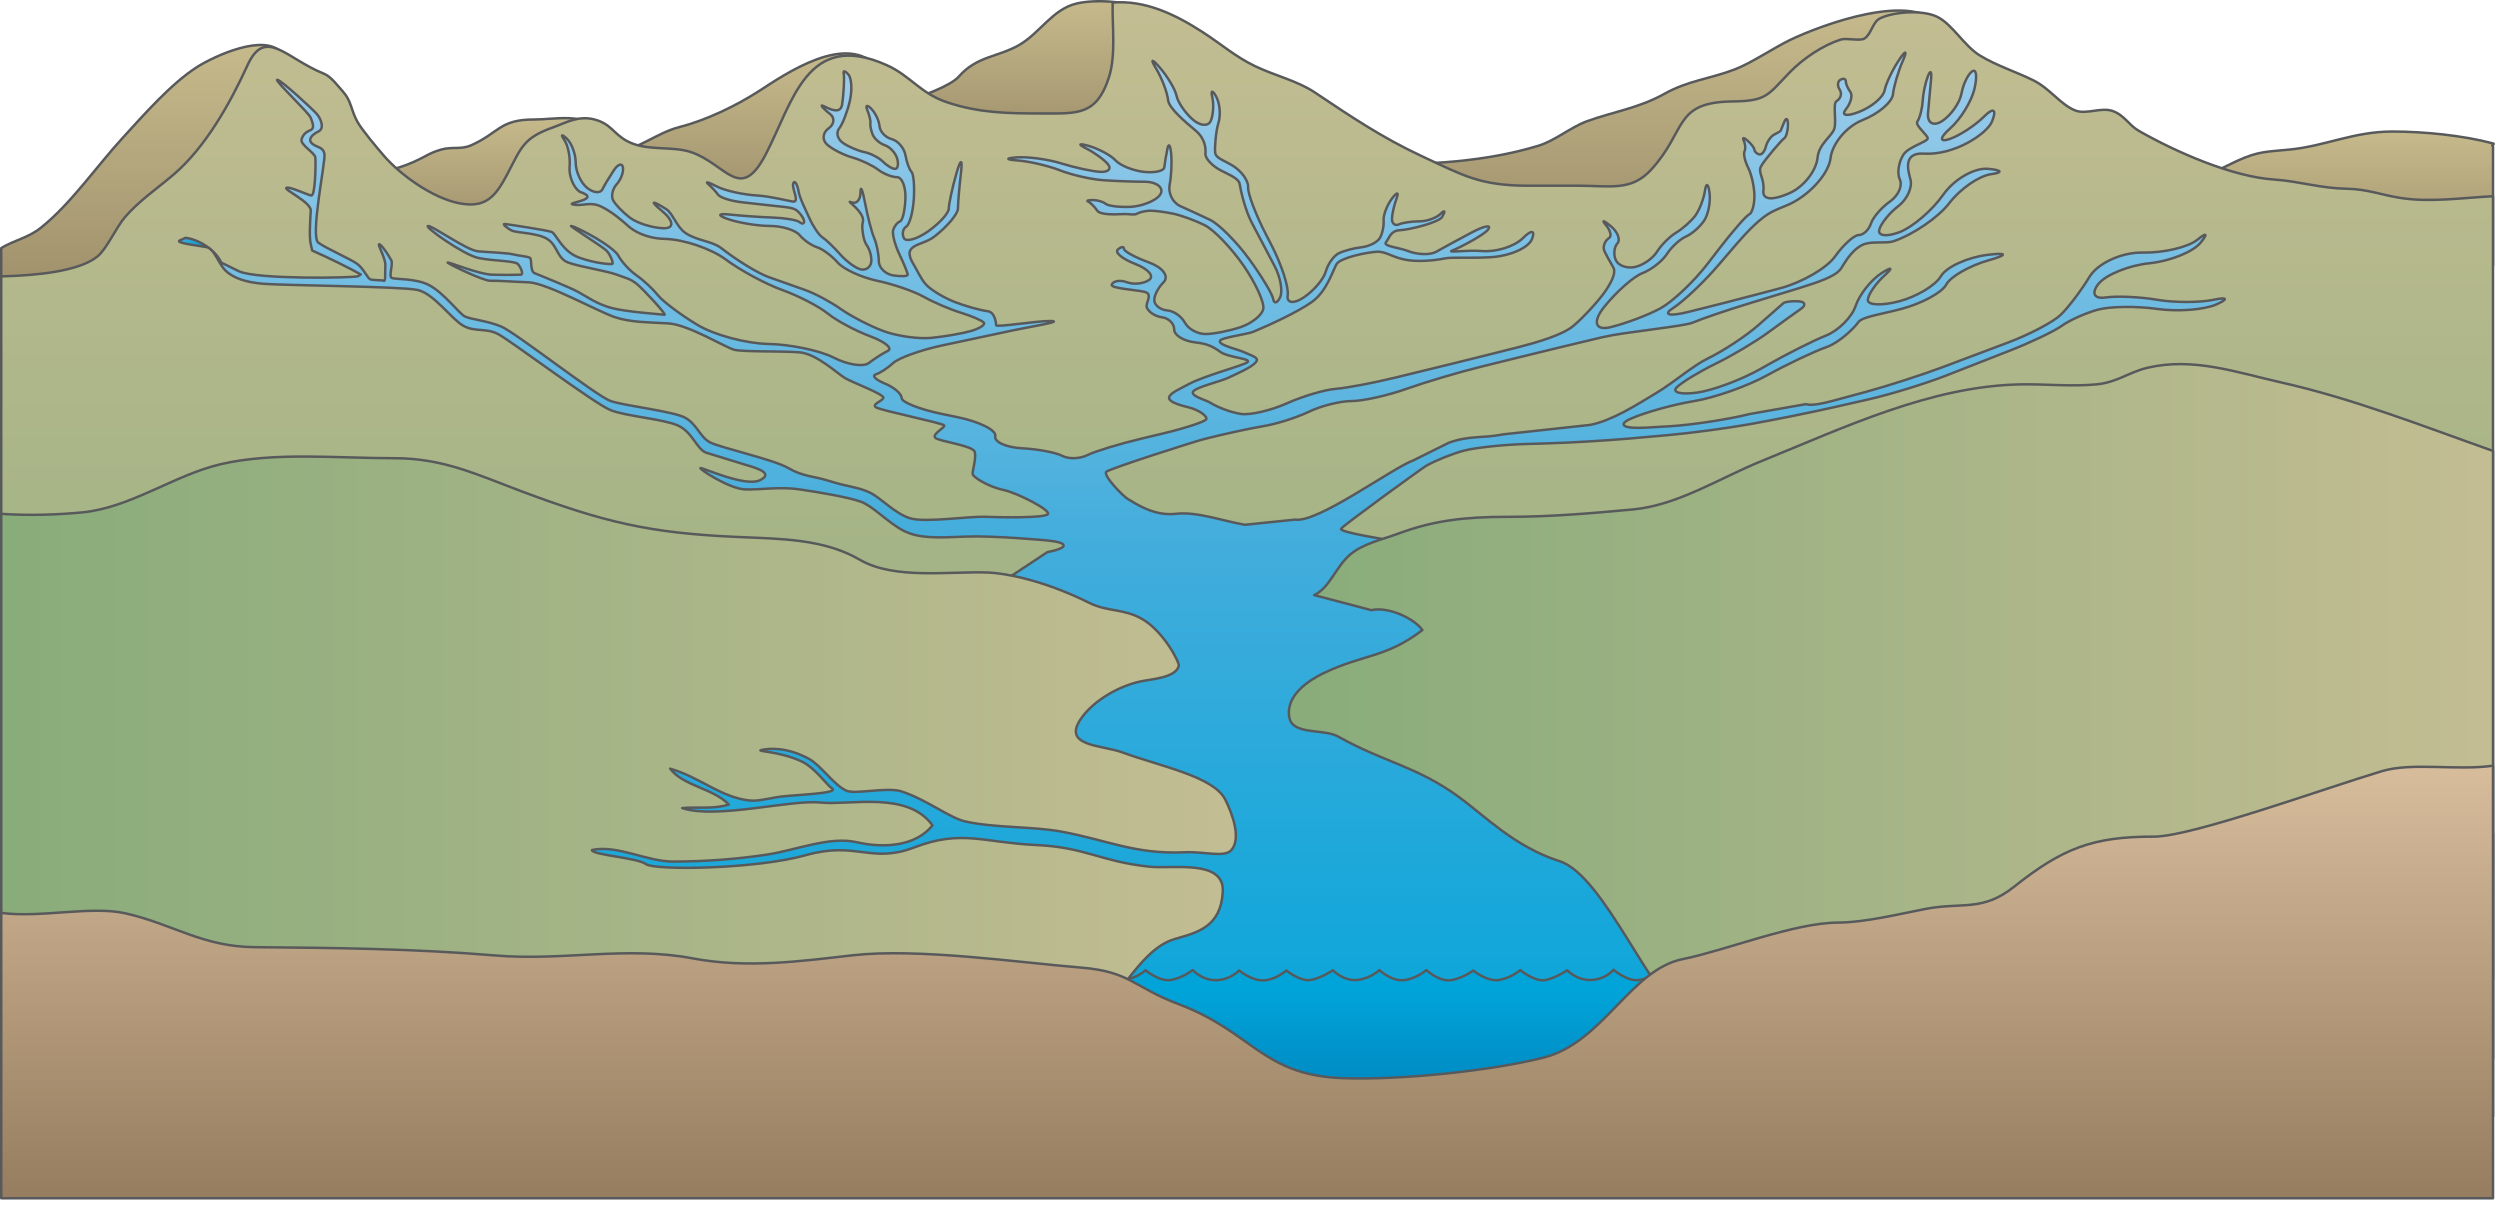 
        <svg xmlns:rdf="http://www.w3.org/1999/02/22-rdf-syntax-ns#" xmlns="http://www.w3.org/2000/svg" xmlns:cc="http://creativecommons.org/ns#" xmlns:xlink="http://www.w3.org/1999/xlink" xmlns:dc="http://purl.org/dc/elements/1.1/" x="0px" y="0px" width="501" height="242" viewBox="0 0 501 242" xml:space="preserve">
            <title>River 3D: catchment</title>
            <desc xmlns:ian_image_library="https://ian.umces.edu/media-library/">
                <ian_image_library:title>River 3D: catchment</ian_image_library:title>
                <ian_image_library:descr>River 3D: catchment</ian_image_library:descr>
                <ian_image_library:scene>
                    <ian_image_library:contains>diagram, template, base, ecosystem, aquatic, freshwater, marine, mountains river, streams, creeks, springs, water, table</ian_image_library:contains>
                    <ian_image_library:when>2005-07-28</ian_image_library:when>
                </ian_image_library:scene>
            </desc>
            
<defs>
</defs>
<linearGradient id="ian_symbols_d3e6705a8ee970d499e3d25eb381b123" gradientUnits="userSpaceOnUse" x1="95.347" y1="23.67" x2="95.347" y2="46.267">
	<stop  offset="0" style="stop-color:#C6BA8C"/>
	<stop  offset="1" style="stop-color:#9F906B"/>
</linearGradient>
<path fill="url(#ian_symbols_d3e6705a8ee970d499e3d25eb381b123)" stroke="#58595B" stroke-width="0.499" stroke-linecap="round" stroke-linejoin="round" d="
	M70.917,34.806c4.807-0.045,8.319-0.723,12.05-2.383c2.269-1.009,3.048-1.755,5.429-2.443c2.228-0.644,3.968,0.052,6.046-0.875
	c5.619-2.506,5.666-5.195,12.701-5.157c3.757,0.021,10.684-1.51,12.635,2.413l-14.478,19.907L70.917,34.806z"/>
<linearGradient id="ian_symbols_aafbef86f2cda694e5c1033ed4310cbf" gradientUnits="userSpaceOnUse" x1="149.724" y1="10.708" x2="149.724" y2="41.31">
	<stop  offset="0" style="stop-color:#C6BA8C"/>
	<stop  offset="1" style="stop-color:#9F906B"/>
</linearGradient>
<path fill="url(#ian_symbols_aafbef86f2cda694e5c1033ed4310cbf)" stroke="#58595B" stroke-width="0.499" stroke-linecap="round" stroke-linejoin="round" d="
	M123.398,30.583c4.185-0.517,8.351-3.992,12.675-5.094c5.388-1.373,11.396-4.257,16.019-7.234
	c5.104-3.289,17.765-12.139,23.958-4.562l-19.134,27.618L123.398,30.583z"/>
<linearGradient id="ian_symbols_1ef5c16f2119e67481eb27791156bf4f" gradientUnits="userSpaceOnUse" x1="208.414" y1="0.249" x2="208.414" y2="28.17">
	<stop  offset="0" style="stop-color:#C6BA8C"/>
	<stop  offset="1" style="stop-color:#9F906B"/>
</linearGradient>
<path fill="url(#ian_symbols_1ef5c16f2119e67481eb27791156bf4f)" stroke="#58595B" stroke-width="0.499" stroke-linecap="round" stroke-linejoin="round" d="
	M178.975,21.073c6.286-1.814,11.669-3.997,13.192-5.745c3.56-4.088,7.89-3.9,12.065-6.308c4.218-2.431,6.648-7.132,11.479-8.305
	c3.532-0.857,10.174-0.579,13.254,1.221l9.652,26.233C238.616,28.17,170.289,23.58,178.975,21.073z"/>
<linearGradient id="ian_symbols_6e5ba89d969201248d4bdd4616b34160" gradientUnits="userSpaceOnUse" x1="331.692" y1="2.114" x2="331.692" y2="47.871">
	<stop  offset="0" style="stop-color:#C6BA8C"/>
	<stop  offset="1" style="stop-color:#9F906B"/>
</linearGradient>
<path fill="url(#ian_symbols_6e5ba89d969201248d4bdd4616b34160)" stroke="#58595B" stroke-width="0.499" stroke-linecap="round" stroke-linejoin="round" d="
	M274.208,32.996c12.063,0,23.327-0.521,34.122-3.798c3.253-0.988,6.465-3.718,9.644-4.88c5.239-1.916,10.39-2.628,15.486-5.474
	c4.929-2.752,9.118-2.999,14.146-4.92c3.47-1.327,7.769-4.312,11.232-5.968c5.684-2.717,25.097-10.224,30.34-2.341l-41.376,28.587
	l-40.779,13.668L274.208,32.996z"/>
<linearGradient id="ian_symbols_b6a234de6f0d93d491b8ae406d8a3b04" gradientUnits="userSpaceOnUse" x1="469.322" y1="26.36" x2="469.322" y2="53.217">
	<stop  offset="0" style="stop-color:#C6BA8C"/>
	<stop  offset="1" style="stop-color:#9F906B"/>
</linearGradient>
<path fill="url(#ian_symbols_b6a234de6f0d93d491b8ae406d8a3b04)" stroke="#58595B" stroke-width="0.499" stroke-linecap="round" stroke-linejoin="round" d="
	M499.601,28.742c-6.101-1.612-13.687-2.368-20.13-2.382c-7.782-0.017-13.532,2.936-20.707,3.62
	c-4.701,0.448-6.216,0.366-10.252,2.177c-3.183,1.427-5.743,3.275-9.621,2.649l60.71,18.412V29.271
	C499.061,29.064,500.13,28.882,499.601,28.742z"/>
<linearGradient id="ian_symbols_bf3e2e67e8163264c9bae6a6566cb857" gradientUnits="userSpaceOnUse" x1="28.819" y1="9.013" x2="28.819" y2="58.332">
	<stop  offset="0" style="stop-color:#C6BA8C"/>
	<stop  offset="1" style="stop-color:#9F906B"/>
</linearGradient>
<path fill="url(#ian_symbols_bf3e2e67e8163264c9bae6a6566cb857)" stroke="#58595B" stroke-width="0.499" stroke-linecap="round" stroke-linejoin="round" d="
	M57.389,37.077l-0.95-26.476c-3.411-4.041-13.505,0.652-16.889,2.795c-5.239,3.317-10.817,9.712-14.951,14.218
	c-5.217,5.686-10.424,13.267-16.422,18.04c-2.528,2.013-5.317,2.474-7.928,4.056v7.737l19.392,0.886L57.389,37.077z"/>
<linearGradient id="ian_symbols_34210fef15a93bd405c553ceff7e4b8a" gradientUnits="userSpaceOnUse" x1="249.926" y1="212.157" x2="249.926" y2="0.452">
	<stop  offset="0.006" style="stop-color:#89AC7B"/>
	<stop  offset="1" style="stop-color:#C3BD92"/>
</linearGradient>
<path fill="url(#ian_symbols_34210fef15a93bd405c553ceff7e4b8a)" stroke="#58595B" stroke-width="0.499" stroke-linecap="round" stroke-linejoin="round" d="
	M499.601,39.324c-6.208,0.315-12.51,1.282-18.508,0.35c-3.869-0.601-6.66-1.783-10.895-1.851c-5.174-0.083-9.479-1.51-14.49-1.843
	c-8.333-0.553-19.571-5.469-27.084-9.755c-2.028-1.156-2.906-3.181-5.302-3.997c-2.25-0.767-5.241,0.757-7.412-0.079
	c-2.931-1.13-5.027-4.344-8.388-6.029c-3.373-1.69-7.332-2.916-10.723-4.976c-3.178-1.932-5.466-6.198-8.538-7.751
	c-2.886-1.458-8.732-1.07-11.505,0.288c-1.495,0.732-1.752,3.188-3.119,4.037c-0.91,0.564-3.617-0.155-4.756,0.21
	c-3.539,1.135-7.524,3.768-10.285,6.635c-4.376,4.548-4.571,5.682-11.341,5.764c-11.942,0.145-9.112,5.753-16.362,13.674
	c-4.007,4.377-8.214,3.216-14.62,3.216c-3.345,0-6.688,0-10.032,0c-9.656,0-13.02-2.064-21.224-5.878
	c-7.977-3.709-14.313-7.983-21.489-12.788c-3.578-2.395-8.106-3.397-12.096-5.331c-3.913-1.895-6.682-4.367-10.419-6.782
	c-5.386-3.479-11.459-6.461-18.036-5.925c-0.127,4.699,0.701,10.436-0.739,14.95c-2.461,7.72-6.359,7.276-13.38,7.276
	c-6.938,0-12.674-0.079-19.141-2.265c-5.295-1.789-7.288-5.302-12.015-7.418c-16.016-7.171-18.777,7.414-24.28,17.932
	c-5.071,9.692-7.823,1.988-14.822-0.462c-3.876-1.356-8.928-0.152-12.82-2.194c-2.883-1.513-3.251-3.487-6.638-4.384
	c-3.274-0.867-5.847,0.703-8.203,1.539c-6.056,2.15-6.392,3.927-9.259,9.381c-2.39,4.547-4.348,6.96-9.812,5.834
	c-5.172-1.066-11.523-5.547-14.921-9.473c-1.455-1.68-4.432-5.217-5.341-6.861c-1.286-2.325-1.173-4.123-2.864-5.996
	c-1.045-1.157-2.391-3.036-3.868-3.624c-7.502-2.987-11.716-9.452-15.269-1.678c-3.5,7.658-8.459,16.514-14.887,21.973
	c-3.163,2.686-6.963,5.3-9.682,8.478c-1.775,2.077-3.671,6.391-5.501,7.869c-3.68,2.974-12.07,3.826-19.289,3.995v156.77h499.352
	V39.324z"/>
<linearGradient id="ian_symbols_2921aef68646459469291555bbcb7760" gradientUnits="userSpaceOnUse" x1="35.873" y1="48.664" x2="41.836" y2="48.664">
	<stop  offset="0" style="stop-color:#43ADDC"/>
	<stop  offset="0.9" style="stop-color:#009BD7"/>
</linearGradient>
<path fill="url(#ian_symbols_2921aef68646459469291555bbcb7760)" stroke="#58595B" stroke-width="0.499" stroke-linecap="round" stroke-linejoin="round" d="
	M36.038,48.177c-1.154,0.523,4.068,1.077,5.482,1.373c0.108,0.023,0.213,0.068,0.316,0.124c-1.37-1.044-3.055-1.815-4.644-2.02
	C37.193,47.654,37.193,47.654,36.038,48.177z"/>
<linearGradient id="ian_symbols_fdc4ff57510ae8549d9b07cd083cf948" gradientUnits="userSpaceOnUse" x1="41.836" y1="49.897" x2="42.387" y2="49.897">
	<stop  offset="0" style="stop-color:#43ADDC"/>
	<stop  offset="0.9" style="stop-color:#009BD7"/>
</linearGradient>
<path fill="url(#ian_symbols_fdc4ff57510ae8549d9b07cd083cf948)" stroke="#58595B" stroke-width="0.499" stroke-linecap="round" stroke-linejoin="round" d="
	M41.836,49.674c0.189,0.144,0.374,0.292,0.55,0.446C42.208,49.929,42.026,49.775,41.836,49.674z"/>
<linearGradient id="ian_symbols_549ad4bbbf9d7ed45966cab39ba97de7" gradientUnits="userSpaceOnUse" x1="251.944" y1="10.546" x2="251.944" y2="223.724">
	<stop  offset="0.006" style="stop-color:#9DCCEA"/>
	<stop  offset="0.455" style="stop-color:#43ADDC"/>
	<stop  offset="1" style="stop-color:#00A4D9"/>
</linearGradient>
<path fill="url(#ian_symbols_549ad4bbbf9d7ed45966cab39ba97de7)" stroke="#58595B" stroke-width="0.499" stroke-linecap="round" stroke-linejoin="round" d="
	M499.601,167.049c-1.181-3.341-3.982-6.321-7.233-7.337c0,0-201.799-47.272-205.492-47.692c-3.692-0.419-5.324-3.032-7.843-3.62
	c-1.572-0.367-10.412-1.693-10.303-2.413c0.065-0.432,16.358-12.235,17.083-12.645c1.931-1.091,5.363-2.464,7.63-3.052
	c2.266-0.588,7.81-1.177,12.32-1.309l4.351-0.128c4.51-0.133,11.879-0.567,16.372-0.966l7.765-0.688
	c4.496-0.398,11.807-1.373,16.249-2.166l0.937-0.168c4.443-0.793,11.678-2.258,16.078-3.255l6.886-1.561
	c4.401-0.998,11.439-3.159,15.641-4.804l12.797-5.007c4.202-1.645,8.876-3.882,10.387-4.973c1.51-1.091,4.737-2.533,7.171-3.204
	c2.435-0.671,7.79-0.74,11.902-0.153c4.111,0.587,9.468,0.176,11.901-0.916c2.435-1.091,2.159-1.503-0.61-0.916
	s-7.851,0.587-11.291,0s-8.11-0.793-10.377-0.458c-2.267,0.336-2.883-0.9-1.374-2.746c1.513-1.846,6.112-3.7,10.225-4.12
	c4.112-0.419,8.713-2.273,10.224-4.12c1.511-1.847,1.235-2.122-0.61-0.61c-1.846,1.511-6.789,2.678-10.986,2.594
	c-4.196-0.084-9.003,2.113-10.681,4.883c-1.679,2.77-4.288,6.203-5.799,7.629c-1.511,1.426-6.203,3.894-10.425,5.484l-13.025,4.901
	c-4.224,1.59-11.243,3.853-15.599,5.03l-6.742,1.823c-4.356,1.177-5.174,0.615-5.174,0.615l-11.268,1.978
	c-4.377,1.094-11.645,2.203-16.148,2.464l-4.677,0.271c-4.505,0.261-5.855-0.555-3.003-1.813c2.854-1.26,8.554-2.838,12.666-3.51
	s10.703-3.006,14.648-5.188c3.943-2.182,9.299-4.723,11.902-5.646c2.601-0.923,5.572-3.877,6.327-4.968
	c0.756-1.092,4.513-1.571,8.625-2.662c4.112-1.091,8.163-3.289,9.002-4.883c0.841-1.594,4.685-3.792,8.546-4.882
	c3.86-1.092,3.723-1.572-0.305-1.068c-4.028,0.503-8.217,2.426-9.309,4.272c-1.091,1.846-4.868,4.112-8.392,5.036
	c-3.524,0.923-6.34,0.786-6.257-0.305s1.595-3.288,3.356-4.883c1.763-1.594,1.487-1.8-0.609-0.458
	c-2.098,1.344-4.433,4.295-5.188,6.561c-0.756,2.266-3.434,4.944-5.951,5.951c-2.519,1.007-7.788,3.656-11.71,5.887l-1.301,0.739
	c-3.922,2.23-9.741,4.398-12.93,4.818s-4.975-0.061-3.968-1.068c1.008-1.007,4.51-3.136,7.782-4.731
	c3.273-1.594,8.011-4.41,10.528-6.256s5.471-3.975,6.562-4.73c1.092-0.755,0.886-1.442-0.458-1.526
	c-1.343-0.084-2.716,0.088-3.049,0.383c-0.335,0.293-2.602,2.285-5.036,4.424c-2.436,2.14-6.968,5.126-10.072,6.637
	c-3.105,1.51-6.657,4.717-10.433,6.982c-3.777,2.267-8.734,5.474-13.162,6.342l-17.336,1.883c-4.428,0.868-6.781,0.171-11.024,1.707
	l-7.012,3.486c-4.242,1.536-19.293,12.654-23.743,11.901l-10.085,1.038c-4.449-0.753-9.594-2.7-13.875-2.196
	c-4.28,0.503-7.973-2.009-9.651-3.016c-0.863-0.518-5.032-4.746-4.223-5.429c0.764-0.645,17.615-6.035,19.531-6.524
	c3.945-1.007,9.301-2.175,11.902-2.595c2.601-0.419,6.722-1.724,9.155-2.898c2.434-1.175,6.279-2.137,8.546-2.137
	c2.265,0,7.209-1.099,10.985-2.441c3.777-1.343,10.451-3.327,14.83-4.408l8.79-2.17c4.381-1.082,11.467-2.791,15.747-3.798
	c4.28-1.007,16.243-2.144,18.006-2.899c1.762-0.755,6.734-2.453,11.05-3.773l10.249-3.135c4.314-1.32,7.121-2.393,8.213-3.651
	c0.622-0.719,1.938-3.699,4.392-4.966c1.844-0.953,4.688-0.225,6.38-0.801c3.944-1.343,8.957-4.776,11.139-7.629
	c2.183-2.854,5.959-5.463,8.393-5.798c2.435-0.335,2.159-0.816-0.61-1.068s-6.82,2.083-9.003,5.188
	c-2.183,3.105-6.097,6.47-8.697,7.477c-2.602,1.007-4.456,0.801-4.12-0.458c0.336-1.259,2.053-3.387,3.813-4.729
	c1.764-1.344,2.862-3.747,2.443-5.341c-0.42-1.595-1.665-5.456,2.685-5.184c6.114,0.382,12.634-3.98,13.642-6.414
	c1.008-2.433,0.32-2.914-1.525-1.068c-1.847,1.847-5.005,3.906-7.02,4.578c-2.014,0.672-1.945-0.29,0.153-2.136
	c2.098-1.846,4.295-5.417,4.883-7.935c0.587-2.518,0.381-4.097-0.459-3.51c-0.839,0.587-1.8,2.579-2.136,4.425
	c-0.335,1.846-2.053,4.318-3.815,5.494c-1.762,1.174-3.066,0.488-2.898-1.527c0.168-2.014,0.442-5.035,0.609-6.714
	c0.169-1.678-0.105-2.022-0.609-0.762c-0.503,1.259-0.985,3.525-1.069,5.035c-0.083,1.511-0.563,3.365-1.067,4.119
	c-0.503,0.756,2.077,2.686,2.077,3.357s-3.815,1.694-4.823,3.205c-1.008,1.511-1.351,3.776-0.763,5.036
	c0.586,1.258-0.307,3.25-1.984,4.425c-1.678,1.174-3.395,3.166-3.814,4.425c-0.42,1.259-1.518,2.289-2.441,2.289
	c-0.923,0-3.052,1.923-4.73,4.273c-1.678,2.35-6.62,5.22-10.98,6.378l-3.673,0.975c-4.361,1.159-11.02,2.862-14.796,3.786
	c-3.776,0.923-5.149,0.58-3.052-0.763s6.218-5.244,9.154-8.671l2.139-2.495c1.705-1.989,4.317-5.144,6.98-7.146
	c1.926-1.447,3.876-1.9,5.53-2.745c3.945-2.014,7.446-6.065,7.782-9.003s3.22-6.371,6.408-7.63c3.189-1.259,5.936-3.593,6.104-5.188
	c0.169-1.594,1.062-4.616,1.984-6.714c0.922-2.098,0.58-2.167-0.764-0.152c-1.344,2.014-2.646,4.761-2.899,6.104
	c-0.251,1.343-2.517,3.265-5.034,4.272c-2.519,1.007-3.755,0.802-2.747-0.458c1.007-1.259,1.419-2.838,0.916-3.51
	c-0.504-0.671-0.915-1.632-0.915-2.136c0-0.503-0.482-0.641-1.068-0.306c-0.588,0.336-0.657,1.229-0.153,1.984
	c0.505,0.755,0.229,1.785-0.609,2.289c-0.84,0.503,0.029,4.054-0.476,5.565c-0.503,1.511-3.089,3.041-3.34,5.727
	s-2.792,5.913-5.646,7.171c-2.854,1.259-5.471,1.675-5.219-0.591c0.251-2.266-1.151-3.527-0.479-4.786
	c0.672-1.259,4.211-5.358,4.63-5.61c0.42-0.251,0.764-1.487,0.764-2.747s-0.324-1.509-0.722-0.556
	c-0.397,0.953-0.74,1.777-0.763,1.831c-0.023,0.054-0.591,0.373-1.263,0.709c-0.671,0.335-1.426,1.434-1.679,2.441
	c-0.251,1.007-0.869,1.693-1.372,1.526c-0.505-0.168-0.916-0.58-0.916-0.916s-0.618-1.159-1.373-1.831
	c-0.756-0.672-1.099-0.672-0.763,0c0.335,0.672,0.403,1.633,0.152,2.136c-0.252,0.504,0.091,2.014,0.763,3.357
	c0.671,1.342,1.221,3.883,1.221,5.646c0,1.762-0.48,3.41-1.068,3.662c-0.587,0.252-3.319,3.384-6.07,6.96l-2.203,2.864
	c-2.751,3.577-6.993,7.602-9.427,8.944s-6.965,3.06-10.07,3.814c-3.106,0.756-3.654-1.098-1.222-4.119
	c2.435-3.021,5.868-6.042,7.631-6.714c1.762-0.671,3.959-2.388,4.882-3.815c0.923-1.426,2.641-3.006,3.815-3.509
	s2.823-1.945,3.662-3.204c0.839-1.259,1.319-3.8,1.068-5.646c-0.252-1.846-0.665-1.984-0.916-0.305
	c-0.253,1.679-1.145,3.944-1.984,5.036c-0.839,1.091-2.556,2.602-3.813,3.357c-1.26,0.754-2.976,2.472-3.816,3.814
	c-0.839,1.343-2.829,2.716-4.424,3.052c-1.595,0.335-3.312-0.283-3.814-1.373c-0.504-1.092-0.366-2.602,0.305-3.358
	c0.671-0.754,0.053-2.334-1.373-3.509c-1.427-1.175-1.839-1.244-0.915-0.153c0.923,1.091,1.198,2.258,0.61,2.594
	c-0.588,0.335-1.069,1.228-1.069,1.984c0,0.755,1.473,2.972,1.977,3.979c0.505,1.007-0.38,2.785-1.555,4.547s-4.28,5.213-6.463,7.06
	c-2.182,1.846-7.287,3.328-10.896,4.25c-3.609,0.923-10.147,2.554-14.532,3.625l-10.304,2.516c-4.385,1.07-9.755,2.083-11.938,2.251
	c-2.184,0.168-6.577,1.472-9.766,2.899c-3.189,1.427-7.309,2.388-9.155,2.136c-1.847-0.252-4.662-1.281-6.256-2.289
	c-0.798-0.504-4.048-1.324-3.354-2.238c0.692-0.912,5.325-1.918,7.169-2.798c2.308-1.101,5.351-2.399,5.586-3.464
	c0.141-0.639-1.779-1.193-2.535-1.571c-1.188-0.595-5.49-1.484-4.834-2.372c0.456-0.617,5.427-1.233,6.666-1.749
	c3.021-1.259,8.802-3.887,11.739-5.984c2.937-2.099,4.151-6.196,4.907-7.539c0.755-1.343,6.288-2.429,8.136-2.513
	c1.846-0.084,3.255,1.273,6.192,1.693c2.937,0.419,6.31-0.125,7.568-0.377c1.258-0.251,5.44,0.019,9.217-0.233
	c3.775-0.252,7.416-1.899,8.087-3.662c0.671-1.762-0.152-1.832-1.831-0.152c-1.678,1.678-5.387,2.846-8.239,2.594
	c-2.854-0.252-7.26,0.403-5.918-0.101c1.344-0.504,6.299-3.081,7.139-4.172c0.84-1.091-0.672-0.816-3.357,0.611
	c-2.686,1.426-5.845,3.143-7.02,3.814c-1.174,0.672-3.715,0.603-5.645-0.152c-1.931-0.755-5.069-0.937-4.398-1.776
	c0.671-0.839,0.906-2.31,2.752-2.394c1.846-0.084,7.841-1.521,8.513-2.697c0.671-1.174,0.533-1.45-0.306-0.61
	c-0.84,0.84-2.763,1.526-4.272,1.526s-3.364,0.275-4.119,0.611c-0.756,0.336-1.374-0.145-1.374-1.068s0.412-2.777,0.916-4.12
	c0.503-1.343,0.091-1.343-0.916,0s-1.763,3.334-1.68,4.425c0.085,1.091-0.259,2.67-0.762,3.51s-2.151,1.663-3.661,1.831
	c-1.512,0.168-3.572,0.717-4.578,1.221c-1.009,0.503-2.174,2.151-2.594,3.662c-0.421,1.511-2.411,3.845-4.425,5.188
	c-2.014,1.344-3.457,1.137-3.204-0.457c0.252-1.594-1.242-6.176-3.32-10.182l-0.991-1.914c-2.078-4.006-3.708-8.313-3.624-9.572
	c0.084-1.259-1.29-3.181-3.052-4.272c-1.762-1.091-3.358-1.509-3.526-2.516c-0.167-1.007,0.123-4.435,0.626-6.029
	c0.503-1.594,0.297-3.998-0.458-5.341c-0.755-1.343-1.099-1.274-0.764,0.153c0.336,1.426,0.199,3.555-0.305,4.73
	c-0.503,1.174-2.151,1.037-3.662-0.306c-1.511-1.343-2.952-3.472-3.205-4.73c-0.251-1.26-1.762-3.8-3.357-5.646
	c-1.594-1.846-1.938-1.778-0.763,0.152c1.175,1.931,2.274,4.814,2.442,6.409c0.167,1.594,3.48,4.381,5.494,6.06
	s2.066,3.698,1.981,4.621c-0.084,0.923,1.29,2.434,3.052,3.357s3.654,1.616,3.822,2.792c0.167,1.174,1.091,5.219,2.434,7.737
	s3.402,6.431,4.577,8.697c1.176,2.266,1.656,5.082,1.068,6.255c-0.587,1.176-1.204,1.313-1.372,0.306
	c-0.169-1.006-2.365-4.646-4.884-8.087c-2.518-3.441-6.02-6.943-7.782-7.782c-1.762-0.839-4.44-2.076-5.951-2.746
	c-1.51-0.672-2.472-2.595-2.136-4.273c0.335-1.678,0.473-4.493,0.305-6.256c-0.168-1.762-0.511-2.174-0.763-0.915
	c-0.252,1.258-0.526,2.907-0.611,3.662c-0.084,0.755-1.938,1.167-4.12,0.916c-2.182-0.252-4.722-1.282-5.646-2.289
	c-0.923-1.007-3.327-2.312-5.341-2.899c-2.014-0.587-2.289-0.381-0.61,0.458c1.678,0.839,3.67,2.281,4.425,3.205
	c0.755,0.923,0.069,1.61-1.526,1.526c-1.595-0.084-5.096-0.839-7.782-1.679c-2.686-0.839-6.736-1.388-9.002-1.22
	c-2.266,0.167-2.197,0.442,0.153,0.61c2.35,0.168,6.194,1.061,8.545,1.984c2.35,0.923,6.264,1.816,8.697,1.983
	c2.434,0.168,6.21,0.306,8.392,0.306c2.182,0,3.853,1.193,3.013,2.537c-0.839,1.342-3.883,2.415-6.065,2.498
	c-2.182,0.084-4.379-0.19-4.882-0.61c-0.504-0.42-1.672-0.763-2.595-0.763s-1.335,0.138-0.916,0.306
	c0.419,0.167,1.244,0.992,1.832,1.831c0.587,0.839,3.373,0.771,4.968,0.687c1.594-0.084,2.379,0.259,2.966-0.077
	c0.587-0.335,1.823-0.61,2.747-0.61s2.983,0.275,4.578,0.61c1.595,0.336,4.41,1.366,6.256,2.289
	c1.847,0.923,5.349,4.563,7.782,8.087c2.433,3.525,4.219,7.439,3.967,8.698s-2.312,2.907-4.578,3.662
	c-2.266,0.756-5.425,1.373-7.02,1.373c-1.594,0-3.448-1.029-4.119-2.288c-0.672-1.259-2.251-2.357-3.51-2.441
	c-1.259-0.084-2.426-0.908-2.594-1.831c-0.168-0.923,0.656-2.64,1.831-3.814c1.175-1.175-0.129-2.96-2.899-3.967
	c-2.769-1.007-5.036-2.243-5.036-2.747c0-0.503-0.549-0.435-1.22,0.153c-0.672,0.587,0.908,1.892,3.51,2.899
	c2.601,1.007,3.837,2.449,2.746,3.204c-1.091,0.755-3.082,0.961-4.425,0.458c-1.343-0.503-2.716-0.298-3.052,0.458
	c-0.334,0.755,4.567,1.022,6.498,1.442c1.93,0.419,0.187,2.212,0.522,3.135c0.336,0.923,1.709,1.816,3.052,1.984
	c1.343,0.168,2.441,1.267,2.441,2.442c0,1.175,1.923,2.342,4.272,2.594c2.35,0.252,3.517,0.839,5.028,1.93s6.342,1.316,5.384,2.035
	c-0.957,0.718-8.573,2.665-11.846,4.427s-6.701,2.991-0.091,4.578c2.426,0.583,3.998,1.938,3.662,2.441
	c-0.335,0.504-4.202,1.773-8.59,2.822l-4.487,1.071c-4.389,1.048-9.215,2.524-10.726,3.279c-1.511,0.755-3.776,0.824-5.035,0.152
	c-1.259-0.671-4.898-1.357-8.087-1.525c-3.188-0.168-5.593-1.267-5.34-2.442c0.251-1.174-3.159-2.881-7.577-3.793l-3.157-0.651
	c-4.418-0.912-8.035-2.345-8.035-3.185c0-0.839-1.51-2.144-3.356-2.899s-2.67-1.58-1.831-1.831c0.839-0.252,2.418-1.282,3.51-2.289
	c1.09-1.007,5.485-2.587,9.766-3.51c4.28-0.923,10.734-2.296,14.343-3.052s10.031-1.767,7.513-1.851
	c-2.518-0.084-11.008,1.342-11.008,0.837c0-0.503-0.266-2.634-1.693-2.801c-1.426-0.168-4.379-0.992-6.562-1.832
	c-2.182-0.839-4.791-2.418-5.798-3.509c-1.007-1.091-1.84-2.997-2.441-3.967c-2.652-4.284,1.519-3.632,4.12-5.646
	s4.73-4.554,4.73-5.646s0.275-4.318,0.61-7.172c0.335-2.853-0.076-2.785-0.916,0.153c-0.839,2.938-1.526,6.096-1.526,7.019
	c0,0.923-1.854,2.983-4.12,4.578s-4.463,2.213-4.883,1.374c-0.419-0.839-0.213-1.869,0.458-2.289s1.358-2.892,1.525-5.493
	c0.168-2.602-0.038-5.073-0.457-5.493c-0.42-0.419-0.969-1.93-1.221-3.357c-0.252-1.426-1.488-2.868-2.747-3.204
	c-1.259-0.335-2.358-1.503-2.442-2.594c-0.084-1.091-0.839-2.67-1.678-3.509s-1.183-0.702-0.763,0.305
	c0.42,1.007,0.695,2.175,0.61,2.594c-0.084,0.42,0.122,1.45,0.458,2.289s1.435,1.8,2.442,2.136c1.007,0.335,2.105,1.503,2.441,2.594
	c0.335,1.091,0.199,2.052-0.305,2.136c-0.504,0.084-1.602-0.534-2.441-1.373c-0.84-0.84-2.557-1.732-3.816-1.983
	c-1.258-0.252-3.181-1.076-4.271-1.832c-1.091-0.755-1.435-2.06-0.763-2.899c0.671-0.839,1.632-3.311,2.136-5.493
	c0.503-2.182,0.366-4.586-0.305-5.341c-0.672-0.755-1.083-0.824-0.916-0.152c0.167,0.671-0.005,4.24-0.34,6.254
	c-0.336,2.014-2.703,0.743-3.709,0.239c-1.007-0.503,0.296,0.838,1.303,1.594c1.007,0.755,0.871,2.06-0.305,2.899
	c-1.175,0.839-1.312,2.282-0.305,3.204c1.007,0.923,3.273,2.09,5.036,2.595c1.762,0.502,4.096,1.602,5.188,2.441
	c1.091,0.839,2.808,1.525,3.815,1.525s1.762,1.923,1.679,4.272c-0.084,2.35-0.564,4.41-1.068,4.578
	c-0.504,0.168-1.122,0.923-1.373,1.679c-0.252,0.755,0.297,2.953,1.22,4.883c0.923,1.931,1.679,3.784,1.679,4.12
	c0,0.335-1.305,0.404-2.899,0.152c-1.595-0.251-2.899-1.556-2.899-2.899c0-1.342-0.412-3.403-0.916-4.577
	c-0.504-1.175-1.328-4.333-1.831-7.019c-0.504-2.686-0.916-3.647-0.916-2.137s-0.824,2.403-1.831,1.983
	c-1.007-0.419,0.512,0.46,1.603,1.887c1.091,1.427,0.683,1.961,0.599,2.633c-0.084,0.672,0.179,3.103,0.85,4.026
	c0.672,0.923,1.083,2.502,0.916,3.51c-0.168,1.007-1.129,1.625-2.136,1.373c-1.007-0.252-2.861-1.625-4.12-3.052
	c-1.259-1.426-2.838-2.937-3.51-3.356c-0.671-0.419-1.839-2.136-2.594-3.814c-0.755-1.679-1.957-3.996-2.209-5.506
	c-0.251-1.511-0.909-2.323-1.077-1.315c-0.168,1.007,1.316,3.589,0,3.47c-0.689-0.063-4.39-1.058-7.243-1.226
	c-2.853-0.168-6.492-0.992-8.087-1.831c-1.594-0.84-2.35-1.045-1.679-0.458c0.672,0.587,1.565,1.549,1.984,2.136
	c0.42,0.587,2.617,1.274,4.883,1.526c2.266,0.252,5.355,0.595,6.866,0.764c1.511,0.167,3.118,0.261,3.873,0.764
	c0.755,0.504,1.62,1.783,1.62,2.287c0,0.503-0.412,0.572-0.915,0.152c-0.504-0.419-2.907-0.831-5.341-0.915
	c-2.434-0.084-6.348-0.358-8.698-0.61c-2.35-0.251-2.486,0.161-0.305,0.916c2.182,0.755,5.958,1.374,8.393,1.374
	c2.433,0,5.111,0.824,5.951,1.831c0.839,1.007,2.418,2.106,3.509,2.441c1.091,0.336,2.945,1.709,4.12,3.052s4.746,2.991,7.934,3.662
	c3.189,0.672,7.378,2.113,9.308,3.205c1.931,1.091,5.295,2.532,7.477,3.204c2.182,0.672,4.242,1.564,4.578,1.984
	c0.335,0.419-0.833,1.175-2.595,1.679s-5.333,1.121-7.935,1.373s-6.927-0.366-9.612-1.373c-2.687-1.007-6.531-2.999-8.546-4.425
	c-2.014-1.426-5.241-3.143-7.171-3.814c-1.931-0.672-5.227-1.84-7.324-2.595c-2.099-0.755-6.355-3.364-9.46-5.798
	c-1.769-1.386-4.952-1.477-7.202-3.053c-1.703-1.192-2.52-3.935-3.785-4.729c-2.938-1.847-3.349-1.709-0.916,0.305
	c2.434,2.015,2.571,3.594,0.305,3.51c-2.266-0.084-5.287-1.045-6.714-2.136c-1.426-1.091-2.938-2.67-3.357-3.51
	s-0.076-2.281,0.764-3.204c0.839-0.923,1.388-2.433,1.22-3.357c-0.167-0.923-0.991-0.648-1.831,0.61
	c-0.84,1.259-1.87,2.976-2.29,3.816c-0.42,0.839-1.793,0.701-3.051-0.306c-1.259-1.007-2.289-3.273-2.289-5.036
	s-0.824-3.96-1.831-4.883c-1.007-0.923-1.213-0.786-0.458,0.305c0.756,1.091,1.236,3.495,1.068,5.341s0.725,4.112,1.983,5.035
	c4.863,1.629-3.154,2.228-1.24,2.587c1.915,0.359,3.322-0.648,5.504,0.359c2.182,1.007,4.498,3.025,5.505,3.948
	c1.007,0.923,3.544,2.482,7.32,2.566c3.777,0.084,9.27,1.938,12.207,4.12c2.938,2.182,8.019,4.929,11.292,6.104
	c3.273,1.174,7.393,3.303,9.155,4.729s5.607,3.486,8.545,4.578c2.938,1.09,4.517,2.396,3.51,2.899s-2.724,1.602-3.814,2.441
	c-1.091,0.839-4.25,0.358-7.02-1.068c-2.77-1.426-8.675-2.663-13.122-2.747c-4.448-0.083-10.833-1.8-14.19-3.814
	c-3.358-2.014-6.928-4.692-7.935-5.951c-1.007-1.259-2.93-3.044-4.273-3.967c-1.342-0.923-2.991-2.708-3.662-3.968
	c-0.671-1.259-4.578-3.824-8.68-5.702c0,0-0.222-0.102-0.78-0.249c-0.558-0.147,6.183,4.096,7.019,4.883
	c0.836,0.786,1.556,2.684,1.221,2.747s-3.374-0.08-6.713-1.316c-3.34-1.236-4.541-4.73-5.398-5.093s-8.955-1.569-9.46-1.621
	c-0.506-0.051,0.369,0.788,1.431,1.316c1.063,0.529,5.399,0.428,7.324,1.831c1.925,1.403,1.786,3.742,3.968,4.578
	c2.182,0.835,7.75,1.678,9.766,2.441c2.015,0.763,2.65,0.792,3.967,1.831c1.317,1.039,6.12,6.278,5.588,6.199
	c-0.532-0.08-7.383-0.537-10.471-1.316c-3.087-0.779-5.289-2.451-7.019-3.356c-1.731-0.906-7.604-3.282-8.545-3.663
	c-0.942-0.379-0.494-2.731-0.916-3.052c-0.421-0.32-2.211-0.415-3.357-0.705c-1.146-0.291-4.718-0.428-7.019-0.61
	c-2.302-0.182-9.186-5.185-10.071-5.093c-0.886,0.091,7.107,5.771,10.071,6.408c2.963,0.637,7.328,0.56,7.935,1.221
	s1.188,2.091,0.61,2.136c-0.578,0.046-3.251,0.075-5.798,0c-2.546-0.074-8.343-2.438-8.85-2.441s7.089,3.712,8.545,3.662
	c1.456-0.05,3.929,0.17,7.63,0.305c3.701,0.134,14.128,5.967,17.395,7.019s6.785,0.983,10.681,1.221
	c3.896,0.238,11.364,4.788,13.096,5.266c1.731,0.478,9.692,0.239,13.149,0.532c3.457,0.292,7.552,4.254,9.155,5.188
	c1.603,0.933,7.969,3.254,7.63,3.967c-0.34,0.713-2.293,1.202-1.526,1.832c0.766,0.629,13.592,3.2,13.733,3.662
	c0.14,0.462-2.414,1.691-1.831,2.441c0.582,0.75,7.554,1.541,7.934,2.842c0.381,1.301-0.517,3.828-0.4,4.483
	c0.117,0.655,3.353,2.593,6.104,3.146c2.75,0.554,9.711,4.113,8.945,4.883c-0.767,0.77-9.046,0.648-12.512,0.515
	c-3.467-0.133-11.987,1.21-15.048,0.305c-3.062-0.905-5.896-4.12-8.146-5.188c-2.249-1.068-4.571-1.172-7.935-2.252
	c-3.363-1.079-5.337-0.869-8.354-2.631c-3.017-1.763-13.771-4.1-15.755-5.188c-1.984-1.087-2.563-3.579-4.883-4.883
	c-2.319-1.303-12.16-2.406-14.954-3.357c-2.793-0.951-19.104-13.767-21.972-14.953c-2.869-1.187-6.226-1.429-7.325-2.041
	s-4.166-4.671-7.019-6.199c-2.853-1.528-7.079-1.104-7.629-1.526c-0.55-0.421,0.372-2.728-0.047-3.527
	c-0.419-0.799-1.915-3.111-2.394-3.187c-0.479-0.076,1.317,2.827,1.221,4.272s0.096,3.223-0.305,3.052
	c-0.401-0.17-2.232-0.069-2.747-0.305c-0.515-0.236-1.279-2.038-2.476-2.995c-1.196-0.958-6.222-3.112-7.9-4.33
	c-1.677-1.219,1.438-16.133,1.221-17.7c-0.217-1.567-1.458-1.304-2.441-2.136c-0.983-0.832-0.093-1.801,1.221-2.442
	c1.314-0.64,0.483-2.529-0.237-3.427s-7.299-6.94-8.002-6.949c-0.703-0.008,6.327,6.59,6.714,7.63s0.81,2.072,0,2.441
	c-0.81,0.37-1.463,0.707-1.832,1.831c-0.367,1.125,2.642,2.705,2.748,3.663c0.105,0.957,0.031,7.778-0.821,7.629
	s-4.431-1.886-4.978-1.526c-0.547,0.36,4.975,2.87,4.883,4.577s-0.336,5.124-0.027,6.551c0.309,1.427,0.309,1.427,0.309,1.427
	c3.37,1.487,7.754,3.645,9.743,4.795c0,0,0,0-0.563,0.35c-0.563,0.351-20.395,0.71-23.899-1.011c-3.504-1.72-3.504-1.72-3.504-1.72
	c-0.388-0.88-1.08-1.742-1.942-2.497c0.993,1.066,1.841,3.297,2.985,4.279c1.461,1.253,3.589,2.154,7.439,2.474
	c3.851,0.321,27.501,0.517,30.823,1.222c3.322,0.704,6.866,5.912,9.25,7.208c2.384,1.297,4.419,0.344,6.924,1.64
	c2.504,1.298,19.394,14.02,22.583,15.259c3.189,1.24,10.452,1.752,13.428,3.052c2.975,1.3,3.844,4.922,5.797,5.493
	c1.954,0.571,5.825,1.822,7.935,2.441c2.11,0.619,5.599,1.654,2.727,3.051c-2.873,1.397-11.299-2.474-11.882-2.441
	c-0.583,0.033,5.729,4.156,8.85,4.273c3.121,0.117,6.93-0.596,10.986,0c4.056,0.595,9.705,1.558,12.207,2.441
	c2.502,0.883,5.395,4.143,8.545,5.798c3.149,1.656,6.901,1.456,12.512,1.221s16.245,0.761,16.245,0.761
	c4.493,0.42,4.548,1.485,0.123,2.365l-12.712,8.399c-4.425,0.881-97.475,14.761-101.364,17.049l-84.429,49.664
	c-3.889,2.288-7.071,7.851-7.071,12.364v25.588h495.313V167.049z"/>
<linearGradient id="ian_symbols_e129c7a1d2c4ad94edd9a2c1ce4ced3a" gradientUnits="userSpaceOnUse" x1="258.291" y1="138.027" x2="499.601" y2="138.027">
	<stop  offset="0.006" style="stop-color:#89AC7B"/>
	<stop  offset="1" style="stop-color:#C3BD92"/>
</linearGradient>
<path fill="url(#ian_symbols_e129c7a1d2c4ad94edd9a2c1ce4ced3a)" stroke="#58595B" stroke-width="0.499" stroke-linecap="round" stroke-linejoin="round" d="
	M456.887,76.581c-8.583-1.923-17.308-5.032-26.469-2.895c-3.885,0.906-6.074,2.942-10.319,3.346c-5.007,0.477-10.255-0.104-15.289,0
	c-17.86,0.369-35.006,8.534-51.848,15.384c-8.392,3.414-16.753,8.854-25.779,9.684c-8.535,0.785-16.499,1.475-25.129,1.475
	c-8.171,0-14.611,0.663-21.817,3.351c-3.185,1.188-7.027,1.984-9.649,4.191c-2.858,2.406-4.143,6.734-7.238,8.143l11.462,3.016
	c3.473-0.784,8.668,1.734,10.235,3.989c-7.304,5.607-11.969,4.837-19.887,8.679c-2.804,1.36-7.668,4.431-6.757,8.929
	c0.703,3.467,6.898,2.128,9.771,3.739c9.307,5.222,15.585,5.871,24.13,12.065c5.108,3.702,11.221,10.038,20.244,12.909
	c9.024,2.871,18.911,28.665,25.16,30.354s9.428-11.413,26.868-11.413c5.573,0,10.438,0.495,15.744,1.272
	c8.974,1.315,17.234,5.33,26.309,5.995c13.926,1.022,28.654-0.631,42.682-0.631c15.851,0,33.828,0.014,50.29-1.9V90.368
	C485.536,85.405,471.594,79.874,456.887,76.581z"/>
<linearGradient id="ian_symbols_effd85cbfcb12374918aced882113cb1" gradientUnits="userSpaceOnUse" x1="0.249" y1="152.584" x2="247.667" y2="152.584">
	<stop  offset="0.006" style="stop-color:#89AC7B"/>
	<stop  offset="1" style="stop-color:#C3BD92"/>
</linearGradient>
<path fill="url(#ian_symbols_effd85cbfcb12374918aced882113cb1)" stroke="#58595B" stroke-width="0.499" stroke-linecap="round" stroke-linejoin="round" d="
	M152.582,150.295c1.357-0.318,5.055-0.688,9.589,1.811c2.314,1.272,4.847,5.112,7.396,6.329c1.764,0.842,8.205-0.787,11.113,0.168
	c5.033,1.653,9.605,5.284,12.664,5.989c5.916,1.362,13.395,0.97,19.383,2.068c9.14,1.676,14.73,4.599,24.811,4.134
	c3.813-0.175,7.875,1.142,9.25-0.467c2.004-2.348,0.142-7.324-1.238-10.084c-2.326-4.65-12.968-6.65-20.591-9.451
	c-4.244-1.561-12.468-1.157-8.126-7.056c2.547-3.46,7.349-6.197,11.562-7.142c2.368-0.53,7.166-0.721,7.833-3.135
	c0.188-0.676-3.031-6.92-7.304-9.385c-3.818-2.202-6.839-1.38-10.666-3.278c-9.344-4.637-16.966-5.919-20.072-6.05
	c-7.822-0.329-18.883,1.504-25.872-2.566c-7.263-4.231-15.892-4.183-24.838-4.585c-17.368-0.781-26.391-2.939-42.926-9.12
	c-8.941-3.342-15.68-6.663-25.589-6.651c-11.395,0.013-24.003-1.301-34.749,1.206c-9.332,2.177-18.014,8.709-27.72,9.652
	c-4.805,0.467-10.722,0.674-16.242,0.293v110.138c5.037-0.116,10.473,0.562,14.941,0.565c12.002,0.011,23.733-1.715,35.511-4.103
	c13.161-2.667,26.445-0.08,39.7-1.313c25.132-2.337,103.798,7.824,126.708-2.587c6.016-2.735,10.665-15.314,18.323-17.502
	c4.537-1.297,9.242-2.413,9.613-9.483c0.344-6.564-10.038-4.502-14.743-5.008c-9.901-1.061-12.711-3.899-22.743-4.348
	c-10.457-0.468-14.832-3.16-24.293,0.472c-8.719,3.347-11.629-1.292-21.709,1.552c-10.079,2.843-30.427,3.101-32.104,1.812
	c-1.678-1.289-10.984-1.854-10.829-2.833c5.109-1.085,10.941,2.338,16.353,2.321c6.275-0.019,12.414-0.455,18.566-1.374
	c6.074-0.908,12.667-3.759,18.184-2.496c5.518,1.264,11.8,0.777,15.142-3.382c-5.017-6.982-16.524-3.96-22.451-4.581
	c-5.927-0.622-20.987,3.4-27.712,1.11c3.104-0.276,6.406,0.259,9.346-0.711c-3.114-3.262-9.133-3.695-11.763-7.189
	c6.011,1.721,10.122,5.783,15.992,6.39c1.912,0.198,4.552-0.678,7.166-0.888c5.412-0.434,10.713-0.709,9.215-1.594
	c-0.839-0.496-3.343-4.101-6.024-5.356C156.213,150.515,151.306,150.594,152.582,150.295z"/>
<linearGradient id="ian_symbols_7e0b147b01d0608401de7806622da436" gradientUnits="userSpaceOnUse" x1="278.344" y1="194.336" x2="278.344" y2="223.724">
	<stop  offset="0.146" style="stop-color:#00A4D9"/>
	<stop  offset="0.719" style="stop-color:#008DC5"/>
</linearGradient>
<path fill="url(#ian_symbols_7e0b147b01d0608401de7806622da436)" stroke="#58595B" stroke-width="0.499" stroke-linecap="round" stroke-linejoin="round" d="
	M349.971,196.249c-4.592,0.711-7.801-1.913-7.801-1.913s-1.834,2.09-4.795,2.012c-2.962-0.104-4.608-1.829-4.608-1.829
	s-2.351,1.725-4.584,1.907c-2.216,0.168-4.834-2.09-4.834-2.09s-1.484,1.907-4.447,2.051c-2.963,0.117-4.835-1.946-4.835-1.946
	s-2.418,1.621-4.461,1.985c-2.033,0.35-4.955-2.025-4.955-2.025s-1.434,1.351-3.998,1.947c-2.536,0.559-5.417-1.868-5.417-1.868
	s-2.058,1.582-4.463,1.946c-2.416,0.35-4.926-2.025-4.926-2.025s-2.045,1.767-4.542,2.025c-2.512,0.248-4.876-2.025-4.876-2.025
	s-1.767,1.715-4.487,1.986c-2.737,0.247-4.834-1.946-4.834-1.946s-2.352,1.584-4.451,1.946c-2.087,0.351-4.887-1.907-4.887-1.907
	s-2.071,1.868-4.49,1.986c-2.417,0.128-4.967-1.986-4.967-1.986s-1.713,1.868-4.554,1.946c-2.842,0.078-4.729-2.025-4.729-2.025
	s-2.044,1.572-4.367,1.986c-2.312,0.389-5.114-1.946-5.114-1.946s-1.926,1.765-4.542,1.946c-2.604,0.168-4.688-1.907-4.688-1.907
	s-1.302,1.128-1.449,1.128c-0.119,0-0.317,0.636-3.001,0.818c-2.695,0.168-4.914-1.803-4.914-1.803s-3.376,1.597-4.238,2.129v26.972
	h143.254V196.249z"/>
<linearGradient id="ian_symbols_5c8f34d276eb2554199c4fc75ad4d837" gradientUnits="userSpaceOnUse" x1="249.926" y1="240.132" x2="249.926" y2="153.443">
	<stop  offset="0" style="stop-color:#967D5F"/>
	<stop  offset="1" style="stop-color:#D7BD9C"/>
</linearGradient>
<path fill="url(#ian_symbols_5c8f34d276eb2554199c4fc75ad4d837)" stroke="#58595B" stroke-width="0.499" stroke-linecap="round" stroke-linejoin="round" d="
	M499.601,153.443c-7.099,1.042-16.201-0.721-22.256,1.093c-11.774,3.528-38.165,13.143-45.728,13.127
	c-12.25-0.026-18.35,2.372-27.984,10.032c-6.397,5.086-10.4,3.033-17.795,4.462c-5.113,0.986-12.263,2.732-17.502,2.733
	c-8.737,0.003-22.606,5.618-31.052,7.3c-10.597,2.107-15.985,16.766-28.017,19.773c-10.814,2.705-28.883,4.525-40.2,4.102
	c-16.133-0.601-17.976-9.195-32.84-14.82c-9.176-3.472-9.714-6.526-19.51-7.33c-12.769-1.046-32.797-3.969-45.975-2.461
	c-10.309,1.18-21.064,2.66-31.895,0.611c-13.412-2.537-25.901,0.561-39.665-0.593c-15.97-1.337-31.938-1.525-48.157-1.659
	c-10.477-0.087-16.342-4.605-25.824-6.766c-6.896-1.57-17,0.945-24.953-0.095v57.179h499.352V153.443z"/>
</svg>
